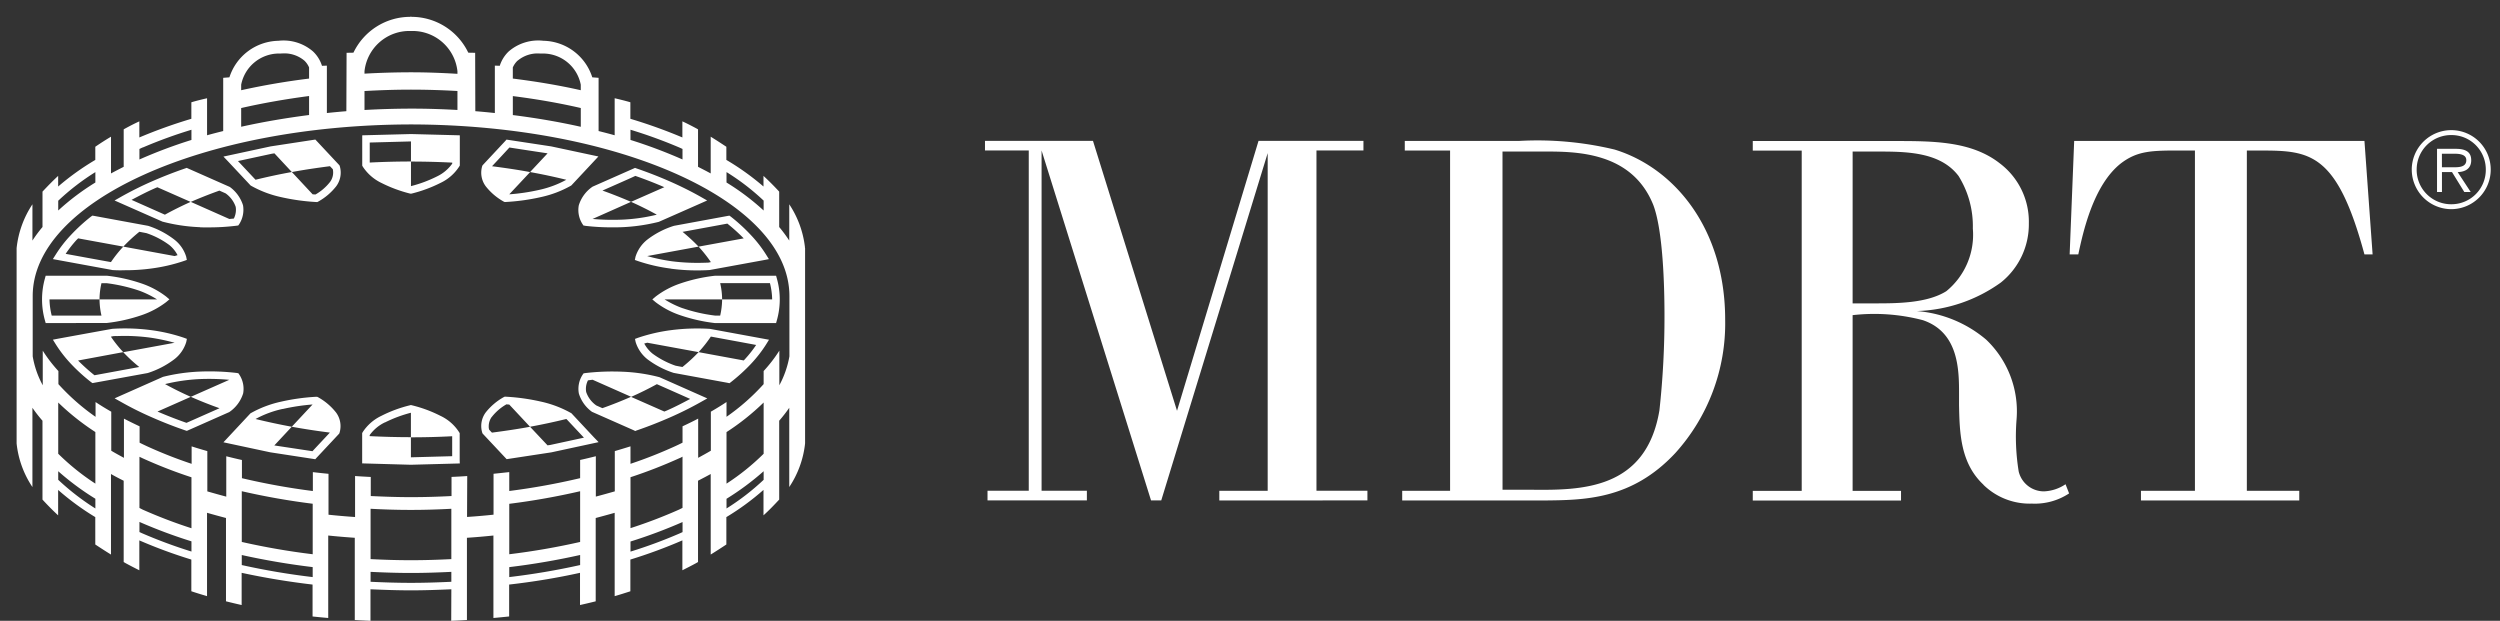 <svg width="149" height="37" viewBox="0 0 149 37" fill="none" xmlns="http://www.w3.org/2000/svg"><rect x="0" y="0" width="149" height="37" fill="#333333" stroke="none"/><path d="M26.9 35.121c-.792.035-1.589.064-2.4.064h-.019c-.807 0-1.605-.029-2.4-.064V37a41.637 41.637 0 0 1-.936-.048v-4.9a44.533 44.533 0 0 1-1.583-.135v4.915a52.716 52.716 0 0 1-.933-.09V34.84a44.46 44.46 0 0 1-4.227-.7v1.92c-.315-.07-.625-.145-.933-.222v-4.966c-.382-.1-.76-.204-1.13-.31v4.967a22.72 22.72 0 0 1-.935-.29V33.35a29.375 29.375 0 0 1-3.1-1.143v1.782a25.904 25.904 0 0 1-.814-.422l-.119-.07v-4.845c-.26-.128-.51-.26-.756-.4v4.8c-.325-.2-.634-.4-.936-.6V30.82a15.426 15.426 0 0 1-2.214-1.62v1.515c-.328-.3-.637-.618-.933-.939v-4.7a8.883 8.883 0 0 1-.6-.771v4.723A5.753 5.753 0 0 1 .99 26.43V14.79a5.83 5.83 0 0 1 .943-2.614v2.162c.183-.282.383-.551.6-.808v-2.11c.3-.318.6-.63.933-.937v.634A15.485 15.485 0 0 1 5.68 9.531v-.784c.3-.207.611-.406.936-.6v2.19c.245-.135.5-.263.756-.395V7.71c.04-.023.077-.046.12-.068.266-.145.536-.283.813-.41v.96a29.866 29.866 0 0 1 3.1-1.112v-.984c.306-.091.618-.168.936-.24v2.206c.315-.088.637-.171.962-.252V4.638l.37-.029a3.132 3.132 0 0 1 2.918-2.178 2.687 2.687 0 0 1 2.068.638c.246.235.429.528.531.853l.292-.01v2.824a47.61 47.61 0 0 1 1.161-.109l.013-3.48.409-.007a3.752 3.752 0 0 1 3.372-2.136V.998h.1v.006A3.756 3.756 0 0 1 27.91 3.14l.409.007.01 3.48c.392.032.778.068 1.164.11V3.911l.293.01c.102-.325.285-.618.53-.853a2.688 2.688 0 0 1 2.069-.638A3.124 3.124 0 0 1 35.3 4.609l.376.029V7.81c.32.08.643.164.958.252V5.855c.315.073.627.15.936.24v.985c1.053.314 2.087.686 3.1 1.112v-.96c.273.127.546.266.813.41.042.022.08.045.12.068v2.232c.256.132.51.26.755.395v-2.19c.322.2.63.4.933.6v.784c.784.461 1.524.992 2.213 1.586v-.634c.332.306.64.618.936.937v2.11c.216.257.416.527.6.808v-2.162c.506.76.825 1.628.933 2.535 0 .025 0 .051.01.079v11.64c-.006.028-.006.059-.01.084-.11.899-.43 1.76-.933 2.513v-4.723a8.768 8.768 0 0 1-.6.771v4.7c-.3.321-.6.637-.936.939v-1.516a15.07 15.07 0 0 1-2.213 1.621v1.632c-.3.2-.611.4-.933.6v-4.8c-.244.136-.5.268-.756.4v4.845l-.12.07c-.266.146-.54.283-.812.422v-1.782c-1.011.438-2.046.82-3.1 1.143v1.891c-.31.1-.621.2-.936.29v-4.966a70.42 70.42 0 0 1-1.13.309v4.966c-.308.077-.62.15-.935.221v-1.92c-1.355.3-2.767.535-4.224.7v1.901c-.309.033-.624.063-.937.091v-4.915c-.52.054-1.048.1-1.579.135v4.9c-.312.02-.62.035-.936.048l.007-1.879zm-4.812-.447c.794.038 1.6.064 2.406.064s1.608-.026 2.406-.064v-.591c-.795.038-1.6.066-2.4.066h-.013c-.808 0-1.61-.028-2.4-.066v.59zm8.264-.875v.595c1.42-.168 2.83-.407 4.224-.717v-.6a42.697 42.697 0 0 1-4.222.723l-.002-.001zm-15.943-.122c1.396.31 2.807.55 4.227.717v-.595c-1.42-.17-2.83-.41-4.227-.72v.598zm7.679-.354c.794.041 1.6.066 2.406.066s1.61-.025 2.406-.066v-3c-.8.043-1.6.068-2.413.068-.813 0-1.61-.025-2.4-.068v3zm8.264-3.3v3.01c1.42-.172 2.83-.417 4.224-.733v-3.023a41.969 41.969 0 0 1-4.222.75l-.002-.004zM14.41 32.3c1.396.316 2.807.561 4.227.733v-3.01a41.998 41.998 0 0 1-4.227-.747V32.3zm23.168-.031v.607a28.704 28.704 0 0 0 2.966-1.1c.045-.022.09-.041.136-.063v-.6c-1.01.443-2.045.83-3.099 1.16l-.003-.004zM8.31 31.71c.044.02.09.039.135.062.968.42 1.958.787 2.966 1.1v-.608a29.864 29.864 0 0 1-3.1-1.158v.604zm32.208-4.414c-.958.435-1.94.818-2.94 1.146v3.035a28.7 28.7 0 0 0 2.9-1.108l.2-.1v-3.053c-.052.032-.104.057-.158.083l-.002-.003zM8.31 30.273l.193.1c.949.421 1.92.792 2.908 1.11v-3.037c-1-.326-1.982-.71-2.94-1.146l-.16-.077v3.05zm19.526.537c.53-.035 1.062-.08 1.579-.136v-2.437c.315-.032.628-.067.937-.1v1.126a40.64 40.64 0 0 0 4.224-.765v-1.085c.315-.067.627-.145.936-.222v2.406c.382-.1.76-.206 1.13-.312v-2.4c.314-.091.626-.187.935-.283v1.042a27.07 27.07 0 0 0 2.622-1.032 9.63 9.63 0 0 0 .48-.23v-.974c.321-.15.632-.3.932-.459v2.338c.257-.142.512-.279.756-.425v-2.326c.325-.187.64-.38.933-.575v.88a12.859 12.859 0 0 0 2.213-1.948v-.78c.348-.376.662-.782.936-1.214v2.063a5.698 5.698 0 0 0 .6-1.725v-3.594c0-5.626-10.078-10.2-22.55-10.227-12.472.022-22.55 4.6-22.55 10.227v3.594a5.53 5.53 0 0 0 .599 1.725V20.9c.274.433.587.84.933 1.216v.778a12.992 12.992 0 0 0 2.214 1.949v-.881c.295.196.607.388.936.575v2.326c.24.146.5.283.756.425V24.95c.3.156.61.308.933.46v.974c.158.08.315.154.479.23.855.389 1.73.732 2.622 1.03v-1.041c.306.1.618.192.936.283v2.4c.37.106.747.213 1.129.313v-2.406c.309.077.618.154.933.222V28.5a40.6 40.6 0 0 0 4.227.765v-1.126c.309.036.621.071.933.1v2.438c.52.055 1.048.101 1.583.137v-2.442c.31.022.621.039.936.055v1.137c.791.038 1.592.066 2.4.066.808 0 1.615-.024 2.413-.066v-1.14c.315-.013.627-.029.936-.052l-.011 2.438zM43.3 29.726v.579a14.249 14.249 0 0 0 2.213-1.708v-.512c-.689.61-1.43 1.16-2.213 1.643v-.002zm-39.83-1.13c.682.64 1.423 1.212 2.214 1.709v-.58a15.851 15.851 0 0 1-2.214-1.64v.512zM43.3 25.75v3.075a13.779 13.779 0 0 0 2.213-1.781V23.99a14.25 14.25 0 0 1-2.213 1.763v-.004zM3.47 27.043a13.96 13.96 0 0 0 2.214 1.781V25.75a14.557 14.557 0 0 1-2.214-1.759v3.053zM43.3 10.878a14.18 14.18 0 0 1 2.213 1.669v-.59a13.718 13.718 0 0 0-2.213-1.701v.622zM3.47 11.956v.59a14.35 14.35 0 0 1 2.214-1.668v-.62a14.057 14.057 0 0 0-2.21 1.702l-.004-.004zM37.577 8.34c1.055.33 2.089.718 3.1 1.164v-.627c-.074-.032-.148-.07-.222-.1a28.748 28.748 0 0 0-2.879-1.045l.001.608zm-29.045.438c-.074.028-.148.067-.222.1v.627a29.396 29.396 0 0 1 3.1-1.164v-.607c-.977.297-1.937.646-2.876 1.047l-.002-.003zm22.033-1.92c1.4.177 2.75.408 4.05.699V6.438c-1.3-.3-2.653-.534-4.05-.711v1.13zm-16.191-.422v1.119c1.3-.29 2.654-.52 4.047-.7V5.723c-1.391.182-2.748.42-4.045.716l-.002-.003zm10.2.038c.908 0 1.8.032 2.69.08v-1.13a49.933 49.933 0 0 0-2.77-.082c-.928 0-1.854.032-2.77.083v1.13a51.752 51.752 0 0 1 2.685-.081h.165zm6.273-2.86c-.12.116-.216.253-.283.406v.663c1.393.174 2.75.4 4.05.694v-.328a2.298 2.298 0 0 0-2.258-1.859h-.183a1.85 1.85 0 0 0-1.323.427l-.003-.003zM16.632 3.19a2.3 2.3 0 0 0-2.258 1.859v.328a43.07 43.07 0 0 1 4.047-.694V4.02a1.211 1.211 0 0 0-.28-.406 1.855 1.855 0 0 0-1.326-.428l-.181.007-.002-.003zm10.632 1.2v-.142a2.689 2.689 0 0 0-2.77-2.4 2.687 2.687 0 0 0-2.77 2.4v.142a49.937 49.937 0 0 1 2.77-.081c.927 0 1.856.037 2.772.091l-.002-.01zm90.952 24.5c-1.367-1.277-1.425-3.065-1.457-4.738v-.669c0-1.393 0-3.671-2.155-4.4a11.399 11.399 0 0 0-4.188-.3v10.472h2.885v.578h-8.836v-.578h2.917V8.975h-2.917v-.57h8.412c2.335 0 4.613 0 6.312 1.331a4.358 4.358 0 0 1 1.73 3.583 4.436 4.436 0 0 1-1.669 3.52 9.038 9.038 0 0 1-5.009 1.7 7.288 7.288 0 0 1 4.131 1.7 5.895 5.895 0 0 1 1.817 4.735 13.035 13.035 0 0 0 .125 3.126 1.545 1.545 0 0 0 1.515 1.185 2.475 2.475 0 0 0 1.277-.425l.213.547a3.71 3.71 0 0 1-2.217.608 3.944 3.944 0 0 1-2.884-1.115l-.002-.01zm-7.8-10.809h1.306c1.307 0 3.127 0 4.279-.727a4.34 4.34 0 0 0 1.58-3.735 5.655 5.655 0 0 0-.849-3.127c-1.123-1.489-3.25-1.46-5.009-1.46h-1.306l-.001 9.05zm17.185 11.747v-.578h3.217V8.97h-.788c-1.763 0-2.612.001-3.616.761-1.666 1.3-2.274 4.158-2.548 5.433h-.515l.27-6.765h17.3l.486 6.765h-.486c-1.637-6.07-3.246-6.192-6.192-6.192h-.817V29.25h3.124v.578h-9.435zm-44.03 0v-.578h2.854V8.97h-2.7V8.4h6.8a19.7 19.7 0 0 1 5.707.514c3.555 1.09 6.588 4.706 6.588 10.137a11.513 11.513 0 0 1-2.972 7.952c-2.612 2.8-5.437 2.8-7.865 2.826H83.57zm5.98-.639h1.731c2.975.032 6.829 0 7.62-4.735a51.01 51.01 0 0 0 .301-5.676c0-1.759-.09-5.041-.666-6.56-1.277-3.187-4.616-3.187-6.53-3.187h-2.458l.002 20.158zm-16.88.64v-.579h2.883V9.125l-6.344 20.7h-.608L62.078 8.968v20.28h2.7v.577h-5.922v-.578h2.458V8.967h-2.609v-.57h6.437l5.008 16.086 4.858-16.087h6.253v.572h-2.8v20.28h3.037v.577l-8.826.003zm-51.086-2.21v-1.8l.025-.053a2.716 2.716 0 0 1 1.123-.983 7.804 7.804 0 0 1 1.708-.63l.048-.014.051.013a7.788 7.788 0 0 1 1.708.631c.46.215.848.555 1.12.983l.029.052v1.586l.006.218-2.915.078-2.903-.082zm1.354-2.445a2.4 2.4 0 0 0-.907.759v.06c.808.041 1.627.062 2.458.063v1.2l2.46-.067V26a47.32 47.32 0 0 1-2.46.064V24.6a7.767 7.767 0 0 0-1.551.58v-.006zm5.82.66l-.017-.045a1.359 1.359 0 0 1 .206-1.207c.295-.372.66-.683 1.075-.913l.054-.026h.062c.707.037 1.41.136 2.1.293a6.461 6.461 0 0 1 1.792.68l.025.013 1.345 1.438.276.285-2.817.608-2.664.406-1.437-1.532zm3.876.71c.086-.016.14-.02.14-.02l2.027-.439-1.032-1.1a.078.078 0 0 1-.02-.013 37.33 37.33 0 0 1-2.16.462l1.045 1.11zm-3.324-1.7a.947.947 0 0 0-.183.561.585.585 0 0 0 .025.2c.013.017.077.087.167.18.762-.1 1.52-.21 2.27-.349l-1.24-1.326c-.075 0-.139-.011-.168-.011a2.966 2.966 0 0 0-.87.75l-.001-.004zm-13.189 2.117l-2.805-.6 1.611-1.727.026-.014a6.475 6.475 0 0 1 1.79-.679 12.52 12.52 0 0 1 2.099-.293h.058l.055.026c.415.23.78.54 1.074.913a1.364 1.364 0 0 1 .206 1.207l-.016.045-1.354 1.447-.074.084-2.67-.41zm.724-2.589a6.033 6.033 0 0 0-1.615.6c.695.17 1.412.325 2.158.462l-1.039 1.114 2.274.344c.1-.113.73-.779 1.036-1.11a42.649 42.649 0 0 1-2.27-.348l1.24-1.327c-.6.047-1.196.136-1.783.27v-.005zm20.929 1.274l-2.49-1.1a2.1 2.1 0 0 1-.785-1.093c-.072-.388.009-.79.225-1.12l.055-.08.1-.017a13.94 13.94 0 0 1 2.19-.083c.756.027 1.506.137 2.236.328l2.85 1.264-.386.216a20.26 20.26 0 0 1-1.8.9c-.642.283-1.322.553-2.03.795l-.081.033-.084-.043zm1.821-1.117c.062-.028.128-.05.19-.08.482-.213.917-.444 1.348-.672-.691-.31-1.981-.879-1.981-.879h-.006c-.479.262-.984.515-1.535.757l1.984.874zm-4.55-1.865a1.107 1.107 0 0 0-.11.698c.11.324.32.604.6.8.01.007.154.07.366.164a24.77 24.77 0 0 0 1.71-.678l-2.293-1.015c-.12.016-.21.026-.271.036l-.001-.005zm-24 2.988a25.305 25.305 0 0 1-2.029-.795 19.246 19.246 0 0 1-1.8-.9l-.386-.216.405-.181 2.48-1.1c.72-.18 1.458-.285 2.2-.314a13.93 13.93 0 0 1 2.19.082l.101.018.055.08c.217.33.299.731.23 1.12a2.098 2.098 0 0 1-.828 1.114l-2.528 1.12-.09-.028zm-1.205-2.758c.476.262.981.515 1.531.757l-1.985.878c.553.237 1.13.464 1.728.673l1.969-.872a24.772 24.772 0 0 1-1.711-.679l2.293-1.014a13.302 13.302 0 0 0-1.73-.045 10.81 10.81 0 0 0-2.072.293l-.023.009zm33.537-.076s-3.2-.586-3.227-.593a5.341 5.341 0 0 1-1.547-.8 2.1 2.1 0 0 1-.72-1.04l-.039-.186.18-.067a10.251 10.251 0 0 1 1.959-.454 12.17 12.17 0 0 1 2.329-.077l3.52.647-.173.28c-.262.413-.564.8-.9 1.157a10.69 10.69 0 0 1-1.2 1.091l-.081.063-.101-.02zm-2.7-.949c.339-.272.659-.567.958-.882l-3.062-.562c-.064.02-.125.035-.177.05.124.234.294.44.5.606.416.305.876.546 1.364.714 0 0 .166.034.417.079v-.005zm3.648-.386c.035-.039.074-.07.1-.107.234-.255.448-.528.64-.816-.7-.133-2.267-.418-2.699-.5a7.54 7.54 0 0 1-.733.927l2.692.496zm-38.9 1.29a10.507 10.507 0 0 1-1.2-1.091 7.7 7.7 0 0 1-.9-1.158l-.174-.279.321-.062s3.2-.585 3.224-.585a11.84 11.84 0 0 1 2.3.077 10.22 10.22 0 0 1 1.962.454l.18.067-.038.187a2.05 2.05 0 0 1-.724 1.039 5.251 5.251 0 0 1-1.573.811l-3.294.6-.084-.06zm1.508-2.748l-.187.01s-.051.014-.138.03c.22.326.467.634.736.922l-2.692.5c.308.312.635.605.978.878l2.67-.492a9.41 9.41 0 0 1-.956-.882l3.06-.562a11.789 11.789 0 0 0-1.474-.309 11.685 11.685 0 0 0-1.564-.1 40 40 0 0 0-.429.01l-.004-.005zm39.147-.771h-3.48a9.972 9.972 0 0 1-2.069-.47 5.12 5.12 0 0 1-1.454-.771l-.2-.168.2-.17a5.09 5.09 0 0 1 1.454-.775 9.716 9.716 0 0 1 2.091-.467h3.632l.045.164a4.568 4.568 0 0 1 0 2.496l-.045.16h-.174zm-5.4-.888a9.556 9.556 0 0 0 1.937.443h.305c.073-.317.112-.64.116-.965h2.982a4.312 4.312 0 0 0-.132-.968h-2.966c.074.317.113.642.116.968h-3.43c.34.214.701.391 1.079.527l-.007-.005zm-37.959.888l-.045-.161a4.635 4.635 0 0 1 0-2.496l.045-.164h3.65a9.666 9.666 0 0 1 2.075.465 5.11 5.11 0 0 1 1.451.774l.2.17-.2.168c-.44.333-.93.594-1.451.771-.679.233-1.38.39-2.094.47l-3.63.003zm.228-1.405c.008.324.052.646.132.96h2.966a4.445 4.445 0 0 1-.116-.964h3.429a5.548 5.548 0 0 0-1.071-.524 9.805 9.805 0 0 0-1.937-.443h-.306a4.413 4.413 0 0 0-.116.968H2.95l.001.003zm37.026-1.841a10.083 10.083 0 0 1-1.959-.45l-.18-.064.039-.19a2.1 2.1 0 0 1 .72-1.035 5.102 5.102 0 0 1 1.577-.811l3.2-.589.1-.017.081.058c.428.335.829.703 1.2 1.1.337.355.639.743.9 1.158l.173.276-.322.062-3.22.589c-.024 0-.3.021-.713.021a11.564 11.564 0 0 1-1.59-.103l-.006-.005zm.7-2.193c.337.275.657.57.958.884l-3.062.563c.483.137.975.241 1.473.31.66.083 1.327.112 1.992.086.125 0 .2-.009.193-.006-.007.003.055-.014.138-.03a7.958 7.958 0 0 0-.733-.923l2.69-.492a10.608 10.608 0 0 0-.976-.88c-.387.073-1.935.357-2.67.492l-.003-.004zM6.67 16.088l-3.52-.646.175-.276c.262-.414.563-.803.9-1.158.371-.397.772-.765 1.2-1.1l.08-.057.101.016s3.194.589 3.223.593c.557.18 1.079.452 1.544.807.344.26.598.622.724 1.035l.038.19-.18.064c-.637.215-1.294.366-1.962.45a11.45 11.45 0 0 1-1.582.1 6.488 6.488 0 0 1-.74-.013l-.001-.005zM4.553 14.31a7.04 7.04 0 0 0-.64.819c.7.129 2.268.416 2.7.492a7.36 7.36 0 0 1 .736-.923l3.06.563c.064-.02.125-.039.174-.052a1.897 1.897 0 0 0-.492-.605 4.872 4.872 0 0 0-1.367-.71l-.418-.08a9.663 9.663 0 0 0-.956.884l-2.692-.492-.105.104zm30.323-.855l-.1-.014-.055-.08a1.543 1.543 0 0 1-.225-1.123c.14-.455.431-.849.826-1.115l2.448-1.082.077-.035.083.03c.708.243 1.39.51 2.03.793.64.283 1.249.588 1.8.9l.386.22-.405.18s-2.445 1.08-2.477 1.093a10.87 10.87 0 0 1-2.727.328c-.555.004-1.11-.026-1.66-.091l-.001-.004zm1.023-2.1a29.28 29.28 0 0 1 1.71.675l-2.293 1.02c.576.05 1.155.064 1.734.042a10.56 10.56 0 0 0 2.068-.29.078.078 0 0 1 .026-.008 19.606 19.606 0 0 0-1.535-.764l1.985-.874a25.64 25.64 0 0 0-1.728-.673c-.113.061-1.338.598-1.966.878l-.001-.006zM11.914 13.54a10.361 10.361 0 0 1-2.232-.331l-2.854-1.26.386-.22a20.97 20.97 0 0 1 1.8-.9 25.93 25.93 0 0 1 2.03-.794l.084-.03.08.036 2.487 1.1c.374.27.65.654.789 1.094.067.39-.013.79-.226 1.123l-.058.08-.1.014a13.23 13.23 0 0 1-1.662.1 8.475 8.475 0 0 1-.523-.006v-.006zm1.75-.488c.116-.01.209-.02.273-.026.08-.16.123-.336.125-.515a.942.942 0 0 0-.016-.187 1.635 1.635 0 0 0-.6-.8l-.37-.164a28.59 28.59 0 0 0-1.71.675L9.38 11.16c-.061.025-.13.051-.19.08-.482.213-.917.443-1.351.672l1.985.882h.007c.48-.265.984-.515 1.534-.764l2.3 1.02zm130.076-2.946a2.359 2.359 0 0 1 2.358-2.35 2.35 2.35 0 0 1 2.349 2.35 2.358 2.358 0 0 1-2.349 2.36 2.361 2.361 0 0 1-2.357-2.355l-.001-.005zm.293 0a2.053 2.053 0 0 0 2.065 2.067 2.046 2.046 0 0 0 2.056-2.067 2.053 2.053 0 0 0-1.267-1.903 2.045 2.045 0 0 0-.789-.153 2.051 2.051 0 0 0-2.064 2.061l-.001-.005zm-114.01 1.91a3.568 3.568 0 0 1-1.075-.916 1.359 1.359 0 0 1-.206-1.208l.017-.038 1.354-1.45.074-.084 2.67.406 2.808.6-1.612 1.725-.025.016a6.383 6.383 0 0 1-1.792.68 12.49 12.49 0 0 1-2.1.292h-.062l-.051-.023zm-.7-2.109c.762.1 1.521.208 2.271.35l-1.242 1.325a11.91 11.91 0 0 0 1.79-.266 6.073 6.073 0 0 0 1.61-.601 34.405 34.405 0 0 0-2.16-.46l1.044-1.116c-.489-.073-2.107-.318-2.274-.348-.111.123-.731.792-1.04 1.121l.001-.005zM18.85 12.041a12.518 12.518 0 0 1-2.1-.293 6.399 6.399 0 0 1-1.789-.679l-.026-.016-1.345-1.435-.273-.286 2.812-.607 2.557-.391.11-.016 1.435 1.534.016.038a1.367 1.367 0 0 1-.206 1.208 3.54 3.54 0 0 1-1.074.916l-.055.028-.062-.001zm-.215-.46c.077.006.138.01.17.01a2.96 2.96 0 0 0 .868-.75.947.947 0 0 0 .162-.759c-.016-.013-.08-.084-.17-.177-.763.1-1.519.208-2.27.35l-1.04-1.116c-.09.016-.145.022-.145.022l-2.027.438 1.033 1.1a.1.1 0 0 0 .02.013 34.678 34.678 0 0 1 2.158-.46l1.24 1.33zm5.81-.042a8.206 8.206 0 0 1-1.708-.634 2.735 2.735 0 0 1-1.123-.986l-.025-.049V8.065l.215-.006 2.693-.07 2.908.076v1.8l-.029.05c-.273.427-.661.77-1.12.985a8.118 8.118 0 0 1-1.708.634l-.05.01-.053-.005zm.048-.446a7.6 7.6 0 0 0 1.554-.58c.362-.173.674-.435.907-.762v-.059a48.866 48.866 0 0 0-2.46-.063v-1.2l-2.458.066v1.193a48.826 48.826 0 0 1 2.458-.063v1.468zm122.38.351l-.733-1.187h-.6v1.187h-.293V8.87h1.123c.682 0 .914.258.914.682 0 .5-.354.692-.807.706l.778 1.187h-.382zm-1.334-1.477h.5c.367 0 .953.06.953-.422 0-.332-.38-.383-.7-.383h-.755l.002.805z" fill="#fff"/></svg>